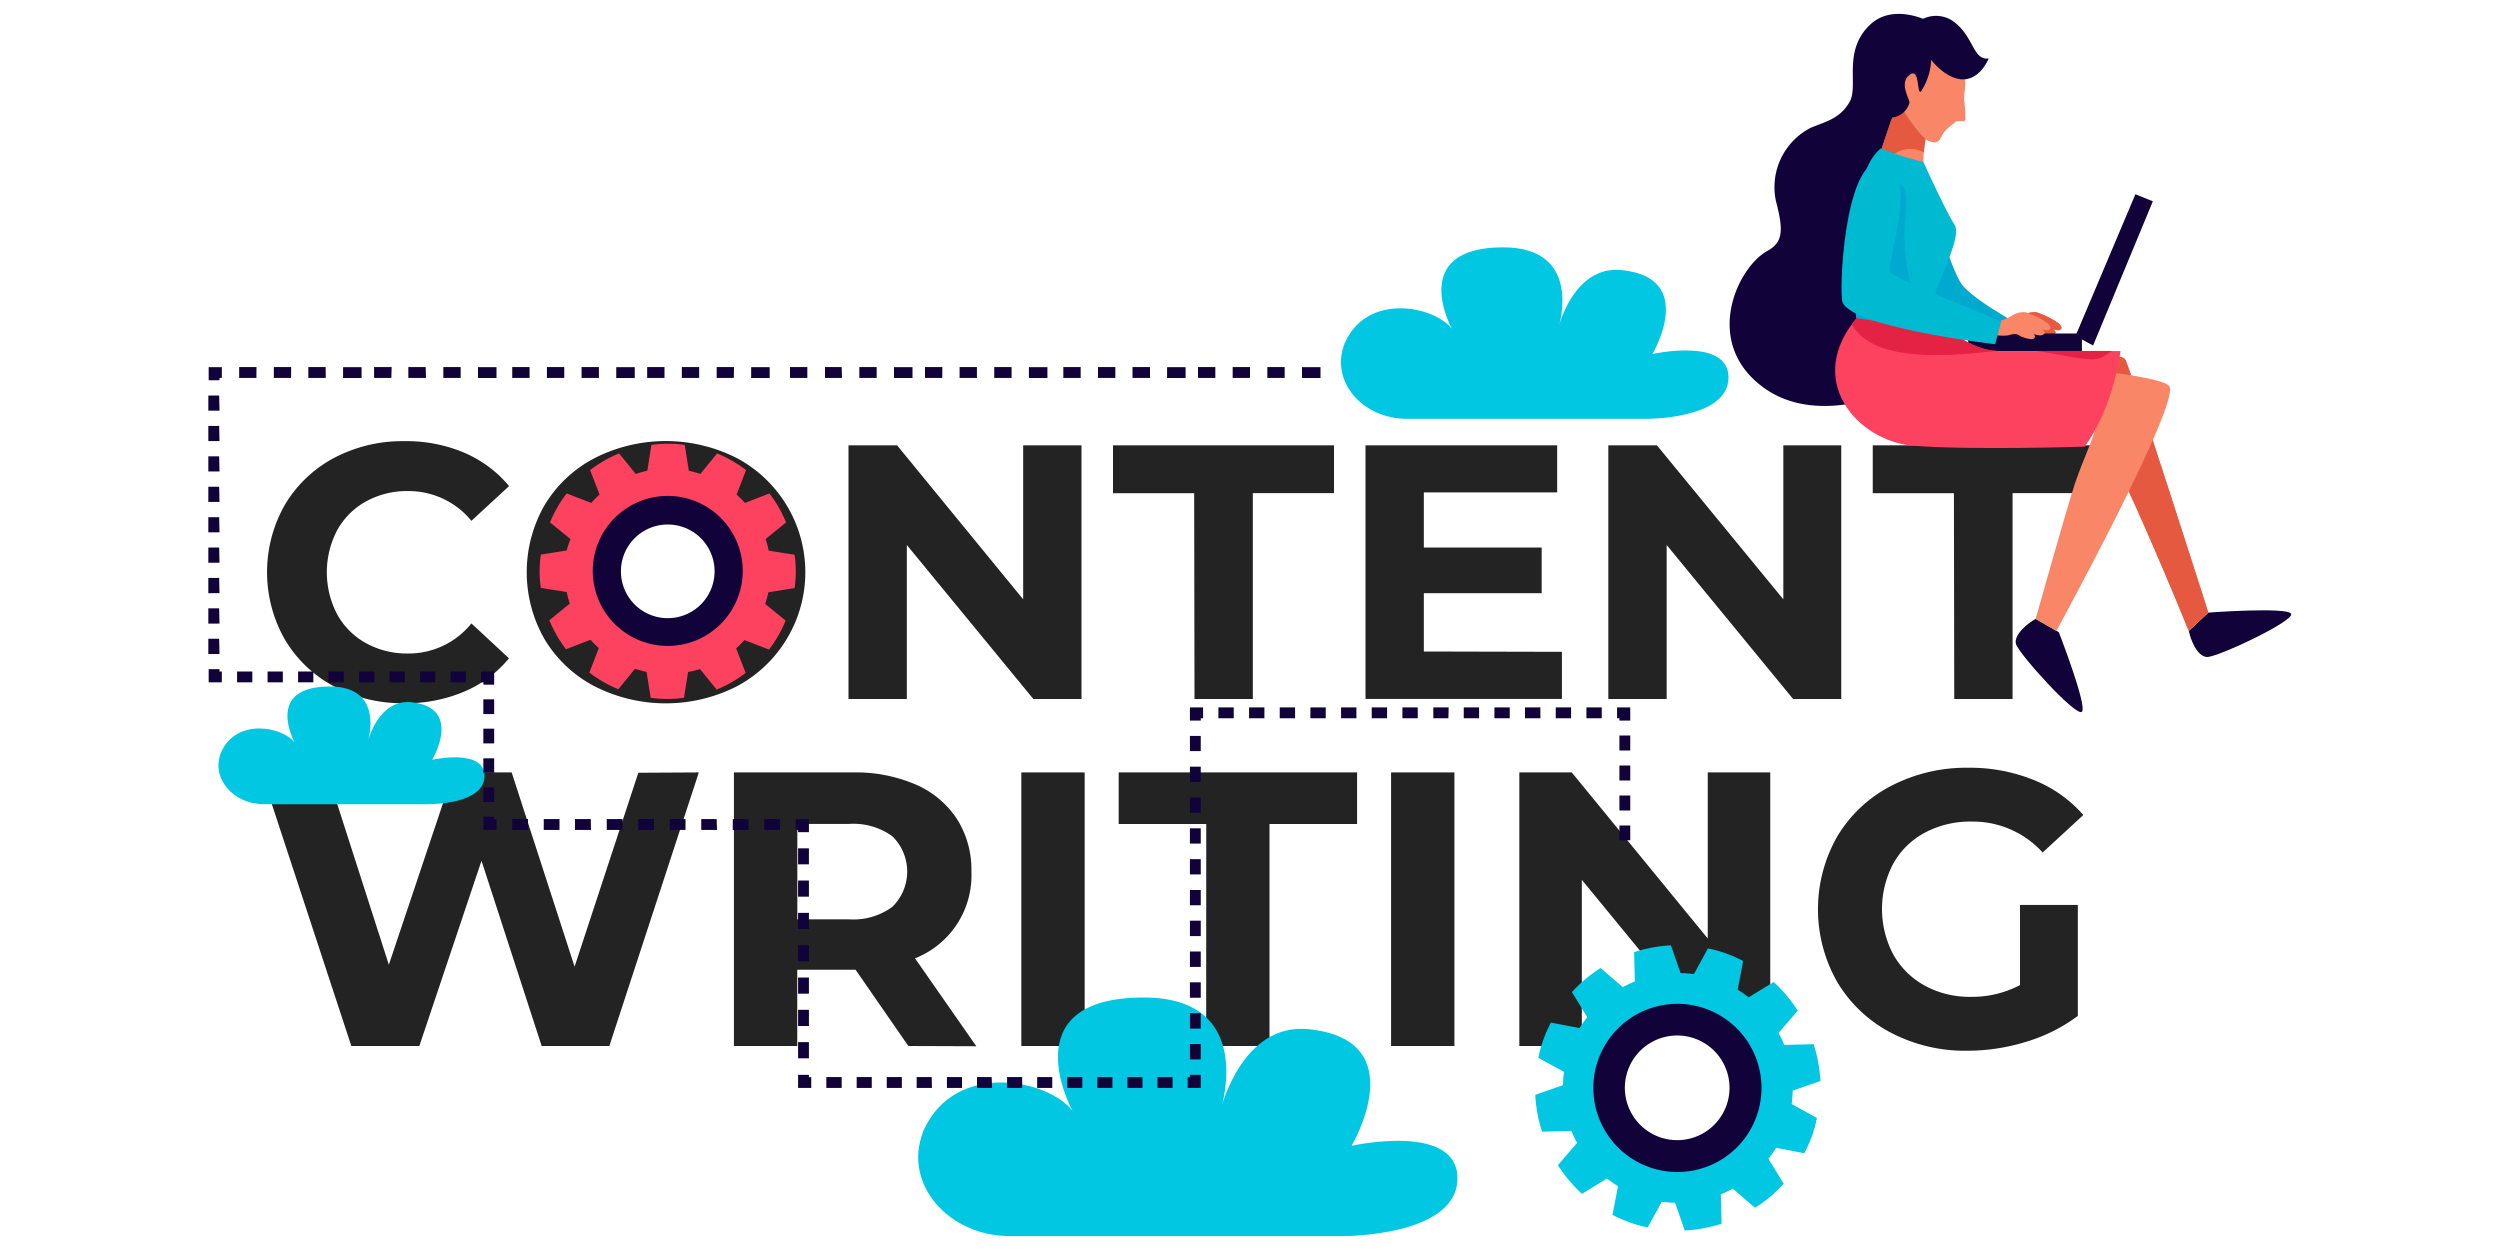 <svg xmlns="http://www.w3.org/2000/svg" viewBox="0 0 300 150"><defs><style>.cls-1{isolation:isolate;}.cls-2{fill:#232323;}.cls-3{fill:#00bad1;}.cls-4{fill:#00a1cc;opacity:0.65;mix-blend-mode:multiply;}.cls-5{fill:#110239;}.cls-6{fill:#f88667;}.cls-7{fill:#e45940;}.cls-8{fill:#fd425f;}.cls-9{fill:#e42244;}.cls-10{fill:#01c7e2;}</style></defs><title>content-writing-services</title><g class="cls-1"><g id="Layer_1" data-name="Layer 1"><path class="cls-2" d="M40.11,82.38a15.09,15.09,0,0,1-5.91-5.61,16.35,16.35,0,0,1,0-16.22,15.09,15.09,0,0,1,5.91-5.61,17.57,17.57,0,0,1,8.46-2,17.74,17.74,0,0,1,7.15,1.39,14.33,14.33,0,0,1,5.37,4l-4.52,4.17a9.72,9.72,0,0,0-7.65-3.57,10.16,10.16,0,0,0-5,1.24,8.81,8.81,0,0,0-3.46,3.46,10.88,10.88,0,0,0,0,10.09,8.81,8.81,0,0,0,3.46,3.46,10.17,10.17,0,0,0,5,1.24,9.67,9.67,0,0,0,7.65-3.61L61.08,79a14.1,14.1,0,0,1-5.39,4,17.91,17.91,0,0,1-7.17,1.39A17.48,17.48,0,0,1,40.11,82.38Z"/><path class="cls-2" d="M71.36,82.36a15.16,15.16,0,0,1-6-5.63,16.19,16.19,0,0,1,0-16.13,15.17,15.17,0,0,1,6-5.63,18.84,18.84,0,0,1,17.06,0,15.52,15.52,0,0,1,0,27.39,18.84,18.84,0,0,1-17.06,0Zm13.41-5.2a8.89,8.89,0,0,0,3.41-3.46,10.89,10.89,0,0,0,0-10.09,8.89,8.89,0,0,0-3.41-3.46,10.19,10.19,0,0,0-9.74,0,8.89,8.89,0,0,0-3.41,3.46,10.88,10.88,0,0,0,0,10.09A8.89,8.89,0,0,0,75,77.16a10.19,10.19,0,0,0,9.74,0Z"/><path class="cls-2" d="M129.78,53.44V83.88H124L108.82,65.4V83.88h-7V53.44h5.83l15.13,18.48V53.44Z"/><path class="cls-2" d="M143.3,59.18h-9.74V53.44h26.52v5.74h-9.74v24.7h-7Z"/><path class="cls-2" d="M187.43,78.22v5.65H163.86V53.44h23v5.65h-16V65.7H185v5.48H170.86v7Z"/><path class="cls-2" d="M220.95,53.44V83.88h-5.78L200,65.4V83.88h-7V53.44h5.83L214,71.92V53.44Z"/><path class="cls-2" d="M234.47,59.18h-9.74V53.44h26.52v5.74h-9.74v24.7h-7Z"/><path class="cls-2" d="M83.86,92.69,73.12,125.52H65l-7.22-22.23-7.46,22.23H42.16L31.37,92.69h7.88l7.41,23.08,7.74-23.08h7L68.95,116l7.65-23.27Z"/><path class="cls-2" d="M109,125.52l-6.33-9.15h-7v9.15h-7.6V92.69H102.3a18.25,18.25,0,0,1,7.58,1.45,11.26,11.26,0,0,1,4.95,4.13,11.38,11.38,0,0,1,1.74,6.33A10.7,10.7,0,0,1,109.8,115l7.36,10.55Zm-1.92-25.17a8,8,0,0,0-5.21-1.48H95.68v11.45h6.19a7.89,7.89,0,0,0,5.21-1.5,5.92,5.92,0,0,0,0-8.47Z"/><path class="cls-2" d="M122.56,92.69h7.6v32.83h-7.6Z"/><path class="cls-2" d="M144.75,98.88H134.24V92.69h28.61v6.19H152.34v26.64h-7.6Z"/><path class="cls-2" d="M166.93,92.69h7.6v32.83h-7.6Z"/><path class="cls-2" d="M212.43,92.69v32.83h-6.24l-16.37-19.94v19.94h-7.5V92.69h6.29l16.32,19.93V92.69Z"/><path class="cls-2" d="M242.4,108.59h6.94v13.32a19.83,19.83,0,0,1-6.19,3.1,24,24,0,0,1-7.08,1.08,19.19,19.19,0,0,1-9.19-2.18,16.23,16.23,0,0,1-6.4-6.05,17.64,17.64,0,0,1,0-17.5,16.15,16.15,0,0,1,6.45-6.05,19.57,19.57,0,0,1,9.29-2.18A20.34,20.34,0,0,1,244,93.58,15.53,15.53,0,0,1,250,97.8l-4.88,4.5a11.29,11.29,0,0,0-8.49-3.71A11.59,11.59,0,0,0,231,99.91a9.42,9.42,0,0,0-3.8,3.71,11.66,11.66,0,0,0,0,10.93,9.62,9.62,0,0,0,3.78,3.73,11.19,11.19,0,0,0,5.51,1.34,12.32,12.32,0,0,0,5.91-1.41Z"/><path class="cls-3" d="M230.76,20.9s3.18,11.48,4.75,13.36,6.68,4.65,6.68,4.65l-1.36,2.4s-9.29-4.74-10.91-8.61A29.3,29.3,0,0,1,228,26.74c-.26-1.42-1.31-5-.78-6.37C227.6,19.45,230,19,230.76,20.9Z"/><path class="cls-4" d="M230.76,20.9s3.18,11.48,4.75,13.36,6.68,4.65,6.68,4.65l-1.36,2.4s-9.29-4.74-10.91-8.61A29.3,29.3,0,0,1,228,26.74c-.26-1.42-1.31-5-.78-6.37C227.6,19.45,230,19,230.76,20.9Z"/><path class="cls-5" d="M262.66,75.7,265,73.51s9.38-.69,9.93.13-8.9,5.28-10.11,5.2S262.82,76.61,262.66,75.7Z"/><path class="cls-6" d="M245.46,44s8.87-2.26,9.6-.8S265,73.51,265,73.51l-2.35,2.19s-9.88-24.38-12.74-26.93S244.14,45,245.46,44Z"/><path class="cls-7" d="M245.46,44s8.87-2.26,9.6-.8S265,73.51,265,73.51l-2.35,2.19s-9.88-24.38-12.74-26.93S244.14,45,245.46,44Z"/><path class="cls-6" d="M240.89,38.64a7.91,7.91,0,0,0,1.84-.74,2.46,2.46,0,0,1,1.57-.44c.42.06,3.83,1.48,2.92,2.11-.29.21-1-.15-1.32-.26s-.84-.35-1.24-.53c.37,0,2.21.76,2,1.19-.34.76-2.21-.25-2.64-.5.33.05,1.49.48,1.48.91,0,.66-1.37.11-1.67,0a2,2,0,0,0-.63-.3,2.49,2.49,0,0,0-.84.15,4.9,4.9,0,0,1-1.45,0c-.28,0-.95,0-1.09-.21a1,1,0,0,1,.18-1A2.08,2.08,0,0,1,240.89,38.64Z"/><path class="cls-7" d="M240.89,38.64a7.91,7.91,0,0,0,1.84-.74,2.46,2.46,0,0,1,1.57-.44c.42.06,3.83,1.48,2.92,2.11-.29.21-1-.15-1.32-.26s-.84-.35-1.24-.53c.37,0,2.21.76,2,1.19-.34.76-2.21-.25-2.64-.5.33.05,1.49.48,1.48.91,0,.66-1.37.11-1.67,0a2,2,0,0,0-.63-.3,2.49,2.49,0,0,0-.84.15,4.9,4.9,0,0,1-1.45,0c-.28,0-.95,0-1.09-.21a1,1,0,0,1,.18-1A2.08,2.08,0,0,1,240.89,38.64Z"/><polygon class="cls-5" points="256.25 23.31 258.34 24.16 251.17 41.46 249.06 40.32 256.25 23.31"/><rect class="cls-5" x="236.18" y="40.02" width="13.65" height="2.12"/><path class="cls-5" d="M212,30.16c1.83-1,2.13-2.2,1.12-6a8,8,0,0,1,4.18-8.83c1.87-.77,3.51-1.11,4.65-3.1S221,6,224.57,2.82C227.2.53,231,2.36,231,2.36c.81-.45,1.14,4.28,1.2,7.83-4.56,7-3.26,16.1-1.6,23.91a3.59,3.59,0,0,0,.17.52c-.36,6-.65,11.05-.65,11.05s-11,6.21-18.42.89S208.38,32.25,212,30.16Z"/><path class="cls-5" d="M244.28,74.27l2.78,1.6s3.41,8.77,2.78,9.53-7.65-7-7.93-8.14S243.46,74.69,244.28,74.27Z"/><path class="cls-6" d="M240.73,43.44s17.88,1.25,19.55,2.85S246.77,75.7,246.77,75.7l-2.49-1.43S248,61,249,58s2.85-6.75,2.5-7.24S233.14,53,233.28,47.9,240.73,43.44,240.73,43.44Z"/><path class="cls-6" d="M231.91,13.28s-1.88,5.11-.73,8.92l-6.26-1.51s2.56-8.56,3.66-10S231.91,13.28,231.91,13.28Z"/><path class="cls-7" d="M229.3,17.87a3.12,3.12,0,0,0-3.21,3.1l-1.17-.28s2.56-8.56,3.66-10,3.34,2.61,3.34,2.61a21.09,21.09,0,0,0-1.05,5A3.3,3.3,0,0,0,229.3,17.87Z"/><path class="cls-6" d="M232.56,6.61s2.43,1.16,3,2.14.07,2.34.12,3.23a13.74,13.74,0,0,1,.16,2.45c-.14.22-1,0-1.18.19s-1.31.92-1.67,1.74-.85.9-1.69.48-4.09-4.7-4.13-6.71S230.15,5.79,232.56,6.61Z"/><path class="cls-5" d="M230.5,3.88a16.88,16.88,0,0,1,1.25,3.17A7.49,7.49,0,0,1,230.5,11c-.51.35-.08-3-1.37-2s.08,2.94,0,3.33a2.39,2.39,0,0,1-2,1.76c-1.33.12-3.52-6.5-2.07-8.14A7.49,7.49,0,0,1,230.5,3.88Z"/><path class="cls-5" d="M230.27,2.55a3.59,3.59,0,0,1,4.37.2c2.23,1.8,2.15,4.5,4,4.27,0,0-1.21,3.13-3.88,2.39S229.35,4.43,230.27,2.55Z"/><path class="cls-8" d="M223,37.94l8.3-.63s4.32,4.82,8.58,4.82h14.58s-.79,6.65-4.3,11.47c0,0-13.85.44-20.6-.12S216.37,45.48,223,37.94Z"/><path class="cls-9" d="M222.21,38.92c.24-.32.49-.65.77-1l8.3-.63s4.2,4.68,8.41,4.81C234.61,42.64,224.9,43.77,222.21,38.92Z"/><path class="cls-9" d="M250.59,43.11c-2.11-.21-4.17-.71-6.25-1h9.15C252.58,42.6,252.14,43.26,250.59,43.11Z"/><path class="cls-3" d="M225.71,17.8a35.34,35.34,0,0,0,5.1,1.64s2.68,5.91,3.73,7.52-2.65,7.72-2.85,10.37c0,0-2.22,2.12-8.94.81C222.74,38.13,221,21.52,225.71,17.8Z"/><path class="cls-4" d="M224.69,21.33a3.21,3.21,0,0,1,3.76,1.18c.7,1.45,0,4,.07,5.58a30.31,30.31,0,0,0,.61,5.43,11.3,11.3,0,0,0,2.19,4.06c-.86.52-3.36,1.56-8.57.56,0,0-1.07-10.13.71-16.34C223.94,21.63,224.39,21.47,224.69,21.33Z"/><path class="cls-6" d="M239.58,38.64a7.91,7.91,0,0,0,1.84-.74,2.46,2.46,0,0,1,1.57-.44c.42.06,3.83,1.48,2.92,2.11-.29.21-1-.15-1.32-.26s-.84-.35-1.24-.53c.37,0,2.21.76,2,1.19-.34.76-2.21-.25-2.64-.5.33.05,1.49.48,1.48.91,0,.66-1.37.11-1.67,0a2,2,0,0,0-.63-.3,2.49,2.49,0,0,0-.83.15,4.9,4.9,0,0,1-1.45,0c-.28,0-.95,0-1.09-.21a1.05,1.05,0,0,1,.18-1A2.08,2.08,0,0,1,239.58,38.64Z"/><path class="cls-3" d="M240.15,38.56l-.73,2.75s-18-2.09-18.37-5.27.73-18,5.06-16.47.05,12.29.73,13.12S240.15,38.56,240.15,38.56Z"/><path class="cls-10" d="M197.59,50.26H168.83c-5.37,0-9.21-4.54-7.51-8.95,0-.07.05-.15.09-.22,2.71-6,10.7-4.38,12.82-1.62,0,0-5.4-9.79,6.14-9.79,9.68,0,6.68,9.51,6.68,9.51s1.82-7.34,7.51-6.78c9.21.9,3.73,10.07,3.73,10.07s9.22-2.07,9.13,2.89S197.59,50.26,197.59,50.26Z"/><path class="cls-10" d="M51.39,96.5H31.65c-3.69,0-6.32-3.12-5.15-6.14l.06-.15c1.86-4.08,7.34-3,8.8-1.11,0,0-3.71-6.72,4.21-6.72,6.64,0,4.59,6.53,4.59,6.53s1.25-5,5.15-4.65c6.32.62,2.56,6.91,2.56,6.91s6.33-1.42,6.27,2S51.39,96.5,51.39,96.5Z"/><path class="cls-10" d="M161.2,148.33h-40c-7.47,0-12.82-6.32-10.45-12.45,0-.1.07-.2.12-.31,3.77-8.28,14.89-6.1,17.84-2.25,0,0-7.52-13.62,8.54-13.62,13.47,0,9.3,13.24,9.3,13.24s2.53-10.21,10.44-9.44c12.81,1.26,5.19,14,5.19,14s12.83-2.89,12.71,4S161.2,148.33,161.2,148.33Z"/><path class="cls-8" d="M95.35,70.57a13.88,13.88,0,0,0,0-4l-3.1-.49a12.22,12.22,0,0,0-.38-1.39l2.46-2a15.32,15.32,0,0,0-2-3.48l-2.94,1.14a12.42,12.42,0,0,0-1-1l1.14-2.94a15.33,15.33,0,0,0-3.48-2l-2,2.46a12.27,12.27,0,0,0-1.39-.38l-.49-3.1a13.87,13.87,0,0,0-4,0l-.49,3.1a12.31,12.31,0,0,0-1.39.38l-2-2.46a15.31,15.31,0,0,0-3.48,2l1.14,2.94a12.35,12.35,0,0,0-1,1L68,59.21a15.32,15.32,0,0,0-2,3.48l2.46,2A12.26,12.26,0,0,0,68,66.06l-3.1.49a13.88,13.88,0,0,0,0,4l3.1.49a12.29,12.29,0,0,0,.38,1.39l-2.46,2a15.32,15.32,0,0,0,2,3.48l2.94-1.14a12.42,12.42,0,0,0,1,1l-1.14,2.94a15.33,15.33,0,0,0,3.48,2l2-2.46a12.21,12.21,0,0,0,1.39.38l.49,3.1a13.87,13.87,0,0,0,4,0l.49-3.1A12.23,12.23,0,0,0,84,80.29l2,2.46a15.33,15.33,0,0,0,3.48-2l-1.14-2.94a12.45,12.45,0,0,0,1-1l2.94,1.14a15.33,15.33,0,0,0,2-3.48l-2.46-2a12.2,12.2,0,0,0,.38-1.39Zm-15.22,6a8,8,0,1,1,8-8A8,8,0,0,1,80.13,76.6Z"/><path class="cls-5" d="M80.13,59.51a9,9,0,1,0,9,9A9,9,0,0,0,80.13,59.51Zm0,14.67a5.62,5.62,0,1,1,5.62-5.62A5.62,5.62,0,0,1,80.13,74.18Z"/><path class="cls-10" d="M216.52,138.39a15.48,15.48,0,0,0,1.51-4.23L215,132.48a13.68,13.68,0,0,0,.12-1.6l3.33-1.16a17.1,17.1,0,0,0-.82-4.42l-3.52.09a13.84,13.84,0,0,0-.68-1.44l2.3-2.67a17.1,17.1,0,0,0-2.89-3.44l-3,1.84a13.69,13.69,0,0,0-1.32-.92l.66-3.44a15.48,15.48,0,0,0-4.23-1.51l-1.68,3.08a13.69,13.69,0,0,0-1.6-.12l-1.16-3.33a17.09,17.09,0,0,0-4.42.82l.09,3.52a13.85,13.85,0,0,0-1.44.68l-2.67-2.3a17.1,17.1,0,0,0-3.44,2.89l1.84,3a13.65,13.65,0,0,0-.92,1.32l-3.44-.66a15.49,15.49,0,0,0-1.51,4.23l3.08,1.68a13.69,13.69,0,0,0-.12,1.6l-3.33,1.16a17.11,17.11,0,0,0,.82,4.42l3.52-.09a13.82,13.82,0,0,0,.68,1.44l-2.3,2.67a17.11,17.11,0,0,0,2.89,3.44l3-1.84a13.64,13.64,0,0,0,1.32.92l-.66,3.44a15.5,15.5,0,0,0,4.23,1.51l1.68-3.08a13.73,13.73,0,0,0,1.6.12l1.16,3.33a17.11,17.11,0,0,0,4.42-.82l-.09-3.52a13.82,13.82,0,0,0,1.44-.68l2.67,2.3a17.11,17.11,0,0,0,3.44-2.89l-1.84-3a13.67,13.67,0,0,0,.92-1.32Zm-18.26.61a9,9,0,1,1,11.48-5.43A9,9,0,0,1,198.26,139Z"/><path class="cls-5" d="M204.69,121.05a10.09,10.09,0,1,0,6.1,12.9A10.09,10.09,0,0,0,204.69,121.05Zm-5.52,15.41a6.28,6.28,0,1,1,8-3.79A6.28,6.28,0,0,1,199.17,136.46Z"/><rect class="cls-5" x="41.17" y="44.06" width="2.22" height="1.3"/><path class="cls-5" d="M39.09,45.35H37v-1.3h2.08Zm-4.16,0H32.86v-1.3h2.08Zm-4.16,0H28.7v-1.3h2.08Z"/><rect class="cls-5" x="57.36" y="44.06" width="2.22" height="1.3"/><path class="cls-5" d="M55.28,45.35H53.2v-1.3h2.08Zm-4.16,0H49v-1.3h2.08Zm-4.16,0H44.89v-1.3H47Z"/><rect class="cls-5" x="73.95" y="44.06" width="2.22" height="1.3"/><path class="cls-5" d="M71.87,45.35H69.79v-1.3h2.08Zm-4.16,0H65.63v-1.3h2.08Zm-4.16,0H61.47v-1.3h2.08Z"/><rect class="cls-5" x="90.14" y="44.06" width="2.22" height="1.3"/><path class="cls-5" d="M88.06,45.35H86v-1.3h2.08Zm-4.16,0H81.82v-1.3H83.9Zm-4.16,0H77.66v-1.3h2.08Z"/><rect class="cls-5" x="107.28" y="44.06" width="2.22" height="1.3"/><path class="cls-5" d="M105.2,45.35h-2.08v-1.3h2.08Zm-4.16,0H99v-1.3H101Zm-4.16,0H94.8v-1.3h2.08Z"/><rect class="cls-5" x="123.47" y="44.06" width="2.22" height="1.3"/><path class="cls-5" d="M121.39,45.35h-2.08v-1.3h2.08Zm-4.16,0h-2.08v-1.3h2.08Zm-4.16,0H111v-1.3h2.08Z"/><rect class="cls-5" x="140.05" y="44.06" width="2.22" height="1.3"/><path class="cls-5" d="M138,45.35H135.9v-1.3H138Zm-4.16,0h-2.08v-1.3h2.08Zm-4.16,0h-2.08v-1.3h2.08Z"/><rect class="cls-5" x="156.24" y="44.06" width="2.22" height="1.3"/><path class="cls-5" d="M154.16,45.35h-2.08v-1.3h2.08Zm-4.16,0h-2.08v-1.3H150Zm-4.16,0h-2.08v-1.3h2.08Z"/><polygon class="cls-5" points="26.34 45.63 25.04 45.63 25.04 44.06 26.62 44.06 26.62 45.35 26.34 45.35 26.34 45.63"/><path class="cls-5" d="M26.34,78.48H25V76.65h1.3Zm0-3.65H25V73h1.3Zm0-3.65H25V69.35h1.3Zm0-3.65H25V65.7h1.3Zm0-3.65H25V62.06h1.3Zm0-3.65H25V58.41h1.3Zm0-3.65H25V54.76h1.3Zm0-3.65H25V51.11h1.3Zm0-3.65H25V47.46h1.3Z"/><polygon class="cls-5" points="26.62 81.88 25.04 81.88 25.04 80.3 26.34 80.3 26.34 80.58 26.62 80.58 26.62 81.88"/><path class="cls-5" d="M55.9,81.88H54.07v-1.3H55.9Zm-3.66,0H50.41v-1.3h1.83Zm-3.66,0H46.75v-1.3h1.83Zm-3.66,0H43.09v-1.3h1.83Zm-3.66,0H39.43v-1.3h1.83Zm-3.66,0H35.77v-1.3H37.6Zm-3.66,0H32.11v-1.3h1.83Zm-3.66,0H28.45v-1.3h1.83Z"/><polygon class="cls-5" points="59.3 82.16 58.01 82.16 58.01 81.88 57.73 81.88 57.73 80.58 59.3 80.58 59.3 82.16"/><path class="cls-5" d="M59.3,96.25H58V94.49h1.3Zm0-3.52H58V91h1.3Zm0-3.52H58V87.44h1.3Zm0-3.52H58V83.92h1.3Z"/><polygon class="cls-5" points="59.58 99.59 58.01 99.59 58.01 98.01 59.3 98.01 59.3 98.29 59.58 98.29 59.58 99.59"/><path class="cls-5" d="M93.6,99.59H91.71v-1.3H93.6Zm-3.78,0H87.93v-1.3h1.89Zm-3.78,0H84.15v-1.3H86Zm-3.78,0H80.37v-1.3h1.89Zm-3.78,0H76.59v-1.3h1.89Zm-3.78,0H72.81v-1.3H74.7Zm-3.78,0H69v-1.3h1.89Zm-3.78,0H65.25v-1.3h1.89Zm-3.78,0H61.47v-1.3h1.89Z"/><polygon class="cls-5" points="97.07 99.86 95.77 99.86 95.77 99.59 95.49 99.59 95.49 98.29 97.07 98.29 97.07 99.86"/><path class="cls-5" d="M97.07,127h-1.3v-1.94h1.3Zm0-3.88h-1.3v-1.94h1.3Zm0-3.88h-1.3v-1.94h1.3Zm0-3.88h-1.3v-1.94h1.3Zm0-3.88h-1.3v-1.94h1.3Zm0-3.88h-1.3v-1.94h1.3Zm0-3.88h-1.3V101.8h1.3Z"/><polygon class="cls-5" points="97.35 130.55 95.77 130.55 95.77 128.98 97.07 128.98 97.07 129.26 97.35 129.26 97.35 130.55"/><path class="cls-5" d="M140.71,130.55H138.9v-1.3h1.81Zm-3.61,0h-1.81v-1.3h1.81Zm-3.61,0h-1.81v-1.3h1.81Zm-3.61,0h-1.81v-1.3h1.81Zm-3.61,0h-1.81v-1.3h1.81Zm-3.61,0h-1.81v-1.3h1.81Zm-3.61,0h-1.81v-1.3H119Zm-3.61,0h-1.81v-1.3h1.81Zm-3.61,0H110v-1.3h1.81Zm-3.61,0h-1.81v-1.3h1.81Zm-3.61,0h-1.81v-1.3h1.81Zm-3.61,0H99.16v-1.3H101Z"/><polygon class="cls-5" points="144.09 130.55 142.52 130.55 142.52 129.26 142.79 129.26 142.79 128.98 144.09 128.98 144.09 130.55"/><path class="cls-5" d="M144.09,127.13h-1.3v-1.85h1.3Zm0-3.7h-1.3v-1.85h1.3Zm0-3.7h-1.3v-1.85h1.3Zm0-3.7h-1.3v-1.85h1.3Zm0-3.7h-1.3v-1.85h1.3Zm0-3.7h-1.3V106.8h1.3Zm0-3.7h-1.3V103.1h1.3Zm0-3.7h-1.3V99.4h1.3Zm0-3.7h-1.3V95.71h1.3Zm0-3.7h-1.3V92h1.3Zm0-3.7h-1.3V88.31h1.3Z"/><polygon class="cls-5" points="144.09 86.47 142.79 86.47 142.79 84.89 144.37 84.89 144.37 86.19 144.09 86.19 144.09 86.47"/><path class="cls-5" d="M192.21,86.19h-1.84v-1.3h1.84Zm-3.68,0h-1.84v-1.3h1.84Zm-3.68,0H183v-1.3h1.84Zm-3.68,0h-1.84v-1.3h1.84Zm-3.68,0h-1.84v-1.3h1.84Zm-3.68,0H172v-1.3h1.84Zm-3.68,0h-1.84v-1.3h1.84Zm-3.68,0h-1.84v-1.3h1.84Zm-3.68,0h-1.84v-1.3h1.84Zm-3.68,0h-1.84v-1.3h1.84Zm-3.68,0h-1.84v-1.3h1.84Zm-3.68,0h-1.84v-1.3h1.84Zm-3.68,0h-1.84v-1.3h1.84Z"/><polygon class="cls-5" points="195.63 86.47 194.33 86.47 194.33 86.19 194.05 86.19 194.05 84.89 195.63 84.89 195.63 86.47"/><path class="cls-5" d="M195.63,97.26h-1.3v-1.8h1.3Zm0-3.6h-1.3v-1.8h1.3Zm0-3.6h-1.3v-1.8h1.3Z"/><rect class="cls-5" x="194.33" y="99.06" width="1.3" height="1.77"/></g></g></svg>